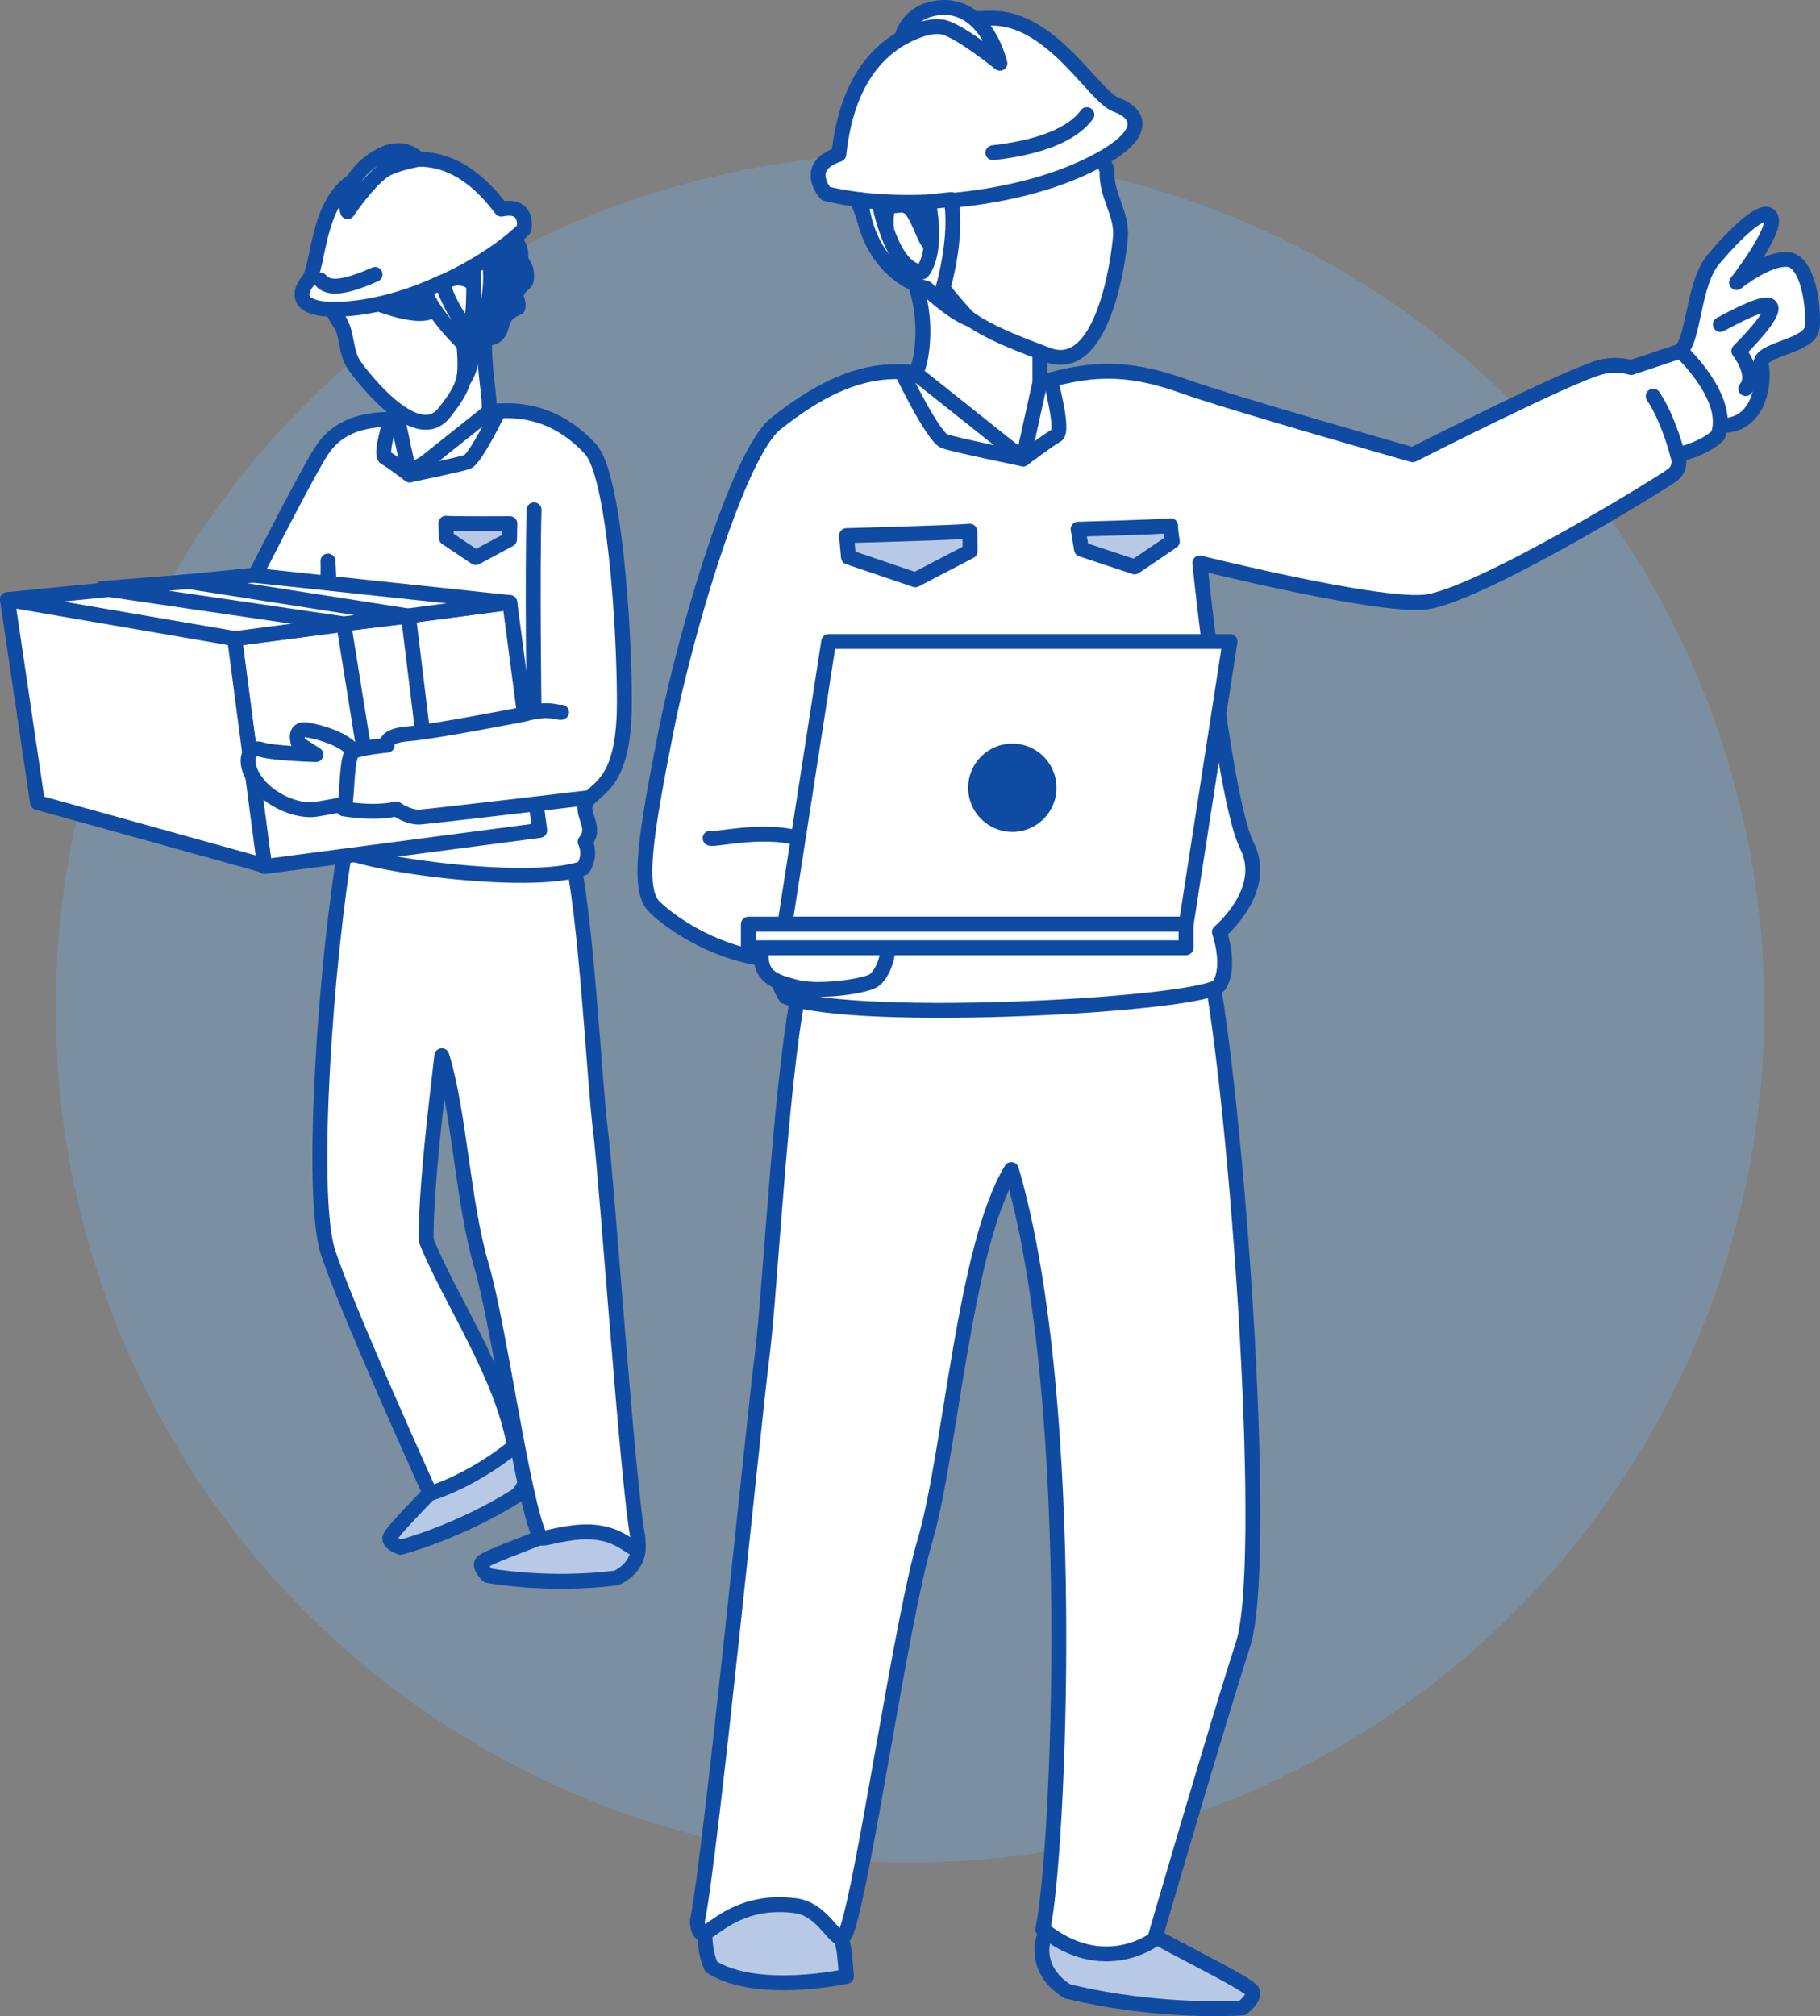 <?xml version="1.0" encoding="UTF-8"?>
<svg id="_レイヤー_2" data-name="レイヤー 2" xmlns="http://www.w3.org/2000/svg" width="195.545" height="216.6" viewBox="0 0 195.545 216.6">
  <rect x="0" y="0" width="195.545" height="216.6" fill="#808080" stroke="none"/>
  <defs>
    <style>
      .cls-1, .cls-2 {
        fill: #0f4ba3;
      }

      .cls-3 {
        fill: #fff;
      }

      .cls-3, .cls-4 {
        stroke: #0f4ba3;
        stroke-linecap: round;
        stroke-linejoin: round;
        stroke-width: 1.6px;
      }

      .cls-4 {
        fill: none;
      }

      .cls-5 {
        fill: #6eb2eb;
      }

      .cls-5, .cls-2 {
        opacity: .3;
      }
    </style>
  </defs>
  <g id="_レイヤー_3" data-name="レイヤー 3">
    <circle class="cls-5" cx="97.773" cy="108.3" r="91.795"/>
    <g>
      <g>
        <g>
          <path class="cls-3" d="M52.11,35.177c-.278,4.449,.633,7.381,.422,9.068-1.069,2.728-8.857,6.538-8.857,6.538l-.422-3.163-1.687-8.225,10.545-4.218Z"/>
          <path class="cls-3" d="M36.362,34.282c1.08,1.63,.643,3.472,1.75,5.03,1.107,1.558,6.717,8.665,9.615,5.041,2.898-3.624,2.008-4.043,2.697-8.964,.518-.301,1.337-3.1,1.054-4.851-.282-1.751-1.69-2.472-2.742-.844,.131-1.95,.99-4.697,.272-4.811s-13.361,5.864-13.361,5.864l.715,3.534Z"/>
          <path class="cls-1" d="M47.47,32.647c.02-.74,.299-1.563,1.265-1.898s2.32,.422,2.32,1.898c0,2.297-.633,2.742-.633,2.742-.24,1.455,2.568,2.581,3.796,.844,.511-.722,.422-1.476,.844-1.898,.469-.469,1.139-.527,1.265-.844,.422-1.054-.213-1.564,0-1.898,.328-.515,1.054-.633,1.054-1.898,0-1.535-.688-1.648-.633-2.32,.161-1.942-2.445-3.659-6.178-7.028-4.611-4.161-12.84,.388-15.05,4.615-3.025,5.787,.278,11.095,1.615,11.271,.772,.876-1.886-5.161,0-4.218,2.531,1.265,10.231,4.498,10.334,.633Z"/>
          <g>
            <path class="cls-3" d="M56.301,24.608c-4.124,4.021-11.941,7.826-18.264,8.498-6.323,.672-6.124-1.525-4.93-2.938,1.194-1.412,.864-8.471,5.006-10.838,4.142-2.367,9.972-4.592,15.749,3.14,3.015-.637,2.441,2.137,2.441,2.137Z"/>
            <path class="cls-3" d="M37.347,22.735c-.728-2.664,1.699-5.259,3.979-6.238s3.647,.61,3.647,.61c0,0-2.061,.377-3.312,.977-1.784,.855-4.314,4.651-4.314,4.651Z"/>
            <path class="cls-3" d="M40.3,29.483c-4.243,1.89-5.272,1.265-5.867,.604"/>
            <path class="cls-3" d="M45.572,31.171c1.083,2.867,4.257,5.783,4.257,5.783,0,0,.306,2.586-.039,3.918,1.069-1.382,1.157-4.577,1.157-4.577,0,0,2.428-3.437,1.584-8.709-.422,.422-1.687,1.054-1.687,1.054,0,0,.276,5.227-.422,6.749,0,0-1.558-1.106-2.952-5.061-.422,.211-1.898,.844-1.898,.844Z"/>
          </g>
        </g>
        <g>
          <path class="cls-3" d="M47.758,158.692c-2.143,2.355-5.819,5.97-5.88,6.553s1.158,.986,1.158,.986c0,0,6.201-1.587,12.601-5.635,1.786-2.14,1.009-4.44-.352-5.262s-7.527,3.359-7.527,3.359Z"/>
          <path class="cls-3" d="M59.89,164.454c-2.942,1.218-7.808,2.923-8.111,3.424s.628,1.385,.628,1.385c0,0,6.286,1.206,13.801,.269,2.528-1.175,2.804-3.588,1.923-4.911s-8.241-.167-8.241-.167Z"/>
          <path class="cls-2" d="M47.758,158.692c-2.143,2.355-5.819,5.97-5.88,6.553s1.158,.986,1.158,.986c0,0,6.201-1.587,12.601-5.635,1.786-2.14,1.009-4.44-.352-5.262s-7.527,3.359-7.527,3.359Z"/>
          <path class="cls-2" d="M59.89,164.454c-2.942,1.218-7.808,2.923-8.111,3.424s.628,1.385,.628,1.385c0,0,6.286,1.206,13.801,.269,2.528-1.175,2.804-3.588,1.923-4.911s-8.241-.167-8.241-.167Z"/>
          <path class="cls-3" d="M37.234,90.3c-2.221,12.618-4,38.041-1.996,44.208,2.004,6.166,10.966,25.94,10.966,25.94,0,0,4.29-1.207,9.068-5.061-1.283-7.649-7.029-15.94-9.49-22.144-.016-5.395,.954-13.541,1.687-19.824,1.898,6.116,2.253,15.762,4.257,22.545,1.908,6.456,4.456,25.461,6.288,29.124,.211,.422,1.025-.094,3.585-.422,6.012-.771,6.709,3.55,6.959,.633-1.079-5.241-3.361-38.598-4.037-43.826s-1.542-23.74-3.237-30.215c-1.696,.617-24.051-.957-24.051-.957Z"/>
          <path class="cls-3" d="M42.703,45.062c-5.355-.184-7.253,1.925-8.308,3.612-1.833,2.933-7.803,14.762-7.803,14.762,0,0-8.446,9.116-10.966,8.436-1.287-.372,12.232,2.109,12.232,2.109,0,0,4.097-4.036,6.327-7.381,1.265-1.898,1.054-6.327,1.054-6.327,0,0,.999,16.334-.779,19.852-1.779,3.518,2.158,6.783,2.158,6.783,0,0-.925,2.621,0,4.162,.925,1.542,20.333,4.349,26.055,2.19,.925-1.542,.193-2.83,.193-2.83,1.476-1.687-.966-3.252,.422-4.64,1.387-1.387,3.796-2.322,3.796-10.334,0-8.436-1.117-24.461-3.64-27.211-2.898-3.158-6.629-4.625-10.952-3.966l-8.472,6.741-1.317-5.96Z"/>
          <path class="cls-3" d="M54.778,56.257s-5.974,.043-6.871-.04c.024,.956,.052,1.572,.052,1.572l3.151,2.108,3.635-1.949,.034-1.691Z"/>
          <path class="cls-2" d="M54.778,56.257s-5.974,.043-6.871-.04c.024,.956,.052,1.572,.052,1.572l3.151,2.108,3.635-1.949,.034-1.691Z"/>
          <path class="cls-4" d="M53.561,44.178s-2.471,5.148-3.375,5.457-6.166,1.387-6.166,1.387c0,0-2.004-1.521-2.621-1.85s.588-4.083,.588-4.083"/>
        </g>
        <g>
          <rect class="cls-3" x="26.692" y="66.569" width="29.815" height="24.692" transform="translate(93.122 151.741) rotate(172.518)"/>
          <polygon class="cls-3" points="27.198 61.799 .8 64.416 25.212 68.615 54.773 64.733 27.198 61.799"/>
          <polygon class="cls-3" points="4.026 86.214 .8 64.416 25.212 68.615 28.412 92.992 4.026 86.214"/>
          <polygon class="cls-3" points="43.885 66.179 45.674 80.856 39.281 81.687 36.926 67.022 43.885 66.179"/>
          <polygon class="cls-3" points="10.986 63.226 36.926 67.022 43.885 66.179 20.273 62.485 10.986 63.226"/>
        </g>
        <path class="cls-3" d="M37.98,80.73c-.844-1.265-3.585-2.109-5.061-2.32s-.844,1.476-.844,1.476l1.869,1.182s-4.61-.128-5.876-.55-2.109,1.198-.633,3.34c1.476,2.143,4.581,3.4,6.508,3.088s3.136-.57,3.136-.57l1.123-5.739"/>
        <path class="cls-3" d="M60.335,76.512c-.235,.185-1.17-.591-4.007,.211,0,0-9.701,1.898-12.443,2.109-2.742,.211-2.285,1.227-2.285,1.227,0,0-2.776,.249-3.62,.671-.844,.422-.595,5.178-1.036,6.174,3.777,.574,5.619,0,5.619,0,0,0,1.321,.963,2.587,.874s18.179-2.086,18.179-2.086"/>
        <path class="cls-3" d="M57.382,54.772c-.211,6.978,0,21.706,0,21.706"/>
      </g>
      <g>
        <g>
          <path class="cls-3" d="M98.339,30.549c1.467,4.206,.642,8.749,0,9.536,3.154,2.474,11.59,9.222,11.59,9.222l1.801-8.153v-4.513l-13.391-6.092Z"/>
          <path class="cls-3" d="M118.949,18.364c-.142,2.671,1.652,4.539,1.429,7.144-.223,2.605-1.905,14.877-7.836,12.616-5.931-2.261-9.313-3.492-13.541-8.815-.819,.005-2.563-1.237-3.445-3.497-.882-2.26-.465-4.817,1.905-3.627-1.508-2.208-.71-5.491,.057-6.122s19.821-2.361,19.821-2.361l1.609,4.663Z"/>
          <path class="cls-3" d="M99.492,15.631c-.99,3.655,.765,9.346,.42,10.299s-1.528-4.21-2.9-3.934c-1.372,.276-1.94-.409-1.776,2.729s3.208,4.452,3.208,4.452c0,0-1.837-.292-4.668-4.302-1.537-2.177-3.314-6.514-1.251-13.076,2.548-8.106,15.964-9.22,20.945-5.005,4.981,4.215,3.962,6.905,3.962,6.905l-17.941,1.933Z"/>
          <g>
            <path class="cls-3" d="M88.729,20.8c7.653,1.877,19.509,.938,27.43-2.659,7.921-3.597,6.161-6.049,3.773-6.885s-6.898-9.387-13.424-9.302-14.943,1.508-16.386,14.633c-3.997,1.342-1.394,4.213-1.394,4.213Z"/>
            <path class="cls-3" d="M107.432,6.793c-.991-3.647-3.313-6.378-6.68-5.949s-3.877,3.251-3.877,3.251c0,0,2.75-1.641,4.583-1.147s5.973,3.846,5.973,3.846Z"/>
            <path class="cls-3" d="M106.682,16.408c6.314-.716,8.976-2.547,10.095-4.093"/>
            <path class="cls-3" d="M102.202,21.438c.714,4.132-.888,9.541-.888,9.541,0,0,1.553,1.997,2.885,3.328-2.219-.888-4.66-3.328-4.66-3.328,0,0-6.133-1.288-7.06-9.52,.182,.2,1.957,.2,1.957,.2,0,0,1.331,7.544,4.66,7.544,0,0,1.759-1.829,.658-7.46,.008-.084,2.449-.306,2.449-.306Z"/>
          </g>
        </g>
        <g>
          <path class="cls-3" d="M124.06,208.017c3.809,2.114,10.156,5.19,10.491,5.917s-1.069,1.785-1.069,1.785c0,0-8.731,.659-18.799-1.785-3.252-1.991-3.252-5.313-1.849-6.974,1.403-1.661,11.226,1.057,11.226,1.057Z"/>
          <path class="cls-2" d="M124.06,208.017c3.809,2.114,10.156,5.19,10.491,5.917s-1.069,1.785-1.069,1.785c0,0-8.731,.659-18.799-1.785-3.252-1.991-3.252-5.313-1.849-6.974,1.403-1.661,11.226,1.057,11.226,1.057Z"/>
          <g>
            <path class="cls-3" d="M180.577,37.708c1.476-1.476,1.329-7.228,3.512-9.835,2.182-2.607,5.557-5.982,6.189-4.506s-3.695,6.99-3.695,6.99c0,0,3.223-2.619,5.463-2.485s2.872,5.196,2.661,7.304c-.211,2.109-5.905,2.32-5.483,4.007,.422,1.687-.128,6.719-4.387,6.523"/>
            <path class="cls-3" d="M184.837,34.86c2.911-1.58,5.653-2.846,5.442-1.58s-3.458,4.429-3.458,4.429c0,0,2.035,2.596,.743,4.04"/>
          </g>
          <path class="cls-3" d="M87.363,201.15c1.898,4.218,3.18,6.636,3.383,8.907l.202,2.271s-9.701,2.109-14.552-1.054c-1.476-3.585,0-6.828,0-8.475s1.054-2.913,1.054-2.913l9.912,1.265Z"/>
          <path class="cls-2" d="M87.363,201.15c1.898,4.218,3.18,6.636,3.383,8.907l.202,2.271s-9.701,2.109-14.552-1.054c-1.476-3.585,0-6.828,0-8.475s1.054-2.913,1.054-2.913l9.912,1.265Z"/>
          <path class="cls-3" d="M130.174,104.772c3.038,17.262,6.116,63.479,3.374,71.914-2.742,8.436-9.49,31.634-9.49,31.634,0,0-5.483,4.218-12.021-1.054,1.687-7.381,4.007-56.519-3.374-81.616-5.061,8.211-6.538,30.579-9.279,39.859-2.61,8.832-6.538,36.695-8.436,41.968-.891,2.475-1.981-2.293-5.483-2.742-8.225-1.054-10.203,5.678-10.545,1.687,1.476-7.17,6.034-53.585,6.959-60.737,.926-7.152,2.109-32.477,4.429-41.335,2.32,.844,43.866,.422,43.866,.422Z"/>
          <path class="cls-3" d="M111.729,41.154c6.213-1.97,10.358-1.476,15.492,.35,5.134,1.827,24.565,7.352,24.565,7.352,0,0,16.622-8.442,20.07-9.373,1.761-.509,3.404,0,3.404,0l5.316-1.775s5.483,5.061,4.007,9.068c-1.476,1.476-4.335,2.08-4.335,2.08,0,0,.539,1.295-.515,2.138-1.054,.844-21.3,13.286-26.783,13.708-5.483,.422-24.042-4.218-24.042-4.218,0,0,2.628,25.556,5.061,30.369,2.433,4.813-2.952,9.279-2.952,9.279,0,0,1.265,3.585,0,5.694-1.265,2.109-38.779,4.218-46.607,1.265-1.265-2.109-1.476-4.007-1.476-4.007-5.694-.422-10.756-3.796-12.654-5.694-1.898-1.898-.844-8.014,1.265-18.769,2.109-10.756,7.803-29.947,11.81-33.11,4.007-3.163,9.068-6.327,14.983-5.426l11.59,9.222,1.801-8.153Z"/>
          <path class="cls-3" d="M81.839,101.82c-.381,3.163,1.306,3.585,3.626,4.218s7.128-.013,8.309-.639,1.972-3.579,1.366-3.579h-13.301Z"/>
          <path class="cls-3" d="M85.761,90.052c-3.881-1.097-9.142,.253-9.464,0"/>
          <path class="cls-3" d="M90.948,57.543s11.528-.307,13.251-.475c.035,1.308,.035,2.152,.035,2.152l-5.895,3.074-7.18-2.441-.211-2.309Z"/>
          <path class="cls-3" d="M115.833,56.853s8.551-.221,9.939-.376c0,.633,.184,1.687,.184,1.687l-4.049,2.742-5.706-1.898-.368-2.155Z"/>
          <path class="cls-2" d="M90.948,57.543s11.528-.307,13.251-.475c.035,1.308,.035,2.152,.035,2.152l-5.895,3.074-7.18-2.441-.211-2.309Z"/>
          <path class="cls-2" d="M115.833,56.853s8.551-.221,9.939-.376c0,.633,.184,1.687,.184,1.687l-4.049,2.742-5.706-1.898-.368-2.155Z"/>
          <path class="cls-4" d="M96.876,39.945s3.38,7.043,4.617,7.465,8.436,1.898,8.436,1.898c0,0,2.742-2.081,3.585-2.531s-.651-5.953-.651-5.953"/>
          <path class="cls-4" d="M177.625,42.559c1.687,2.531,2.624,6.298,2.624,6.298"/>
        </g>
        <g>
          <polygon class="cls-3" points="84.328 99.289 127.444 99.289 132.154 68.92 89.038 68.92 84.328 99.289"/>
          <circle class="cls-1" cx="108.768" cy="84.632" r="4.745"/>
          <rect class="cls-3" x="80.403" y="99.289" width="47.029" height="2.531"/>
        </g>
      </g>
    </g>
  </g>
</svg>